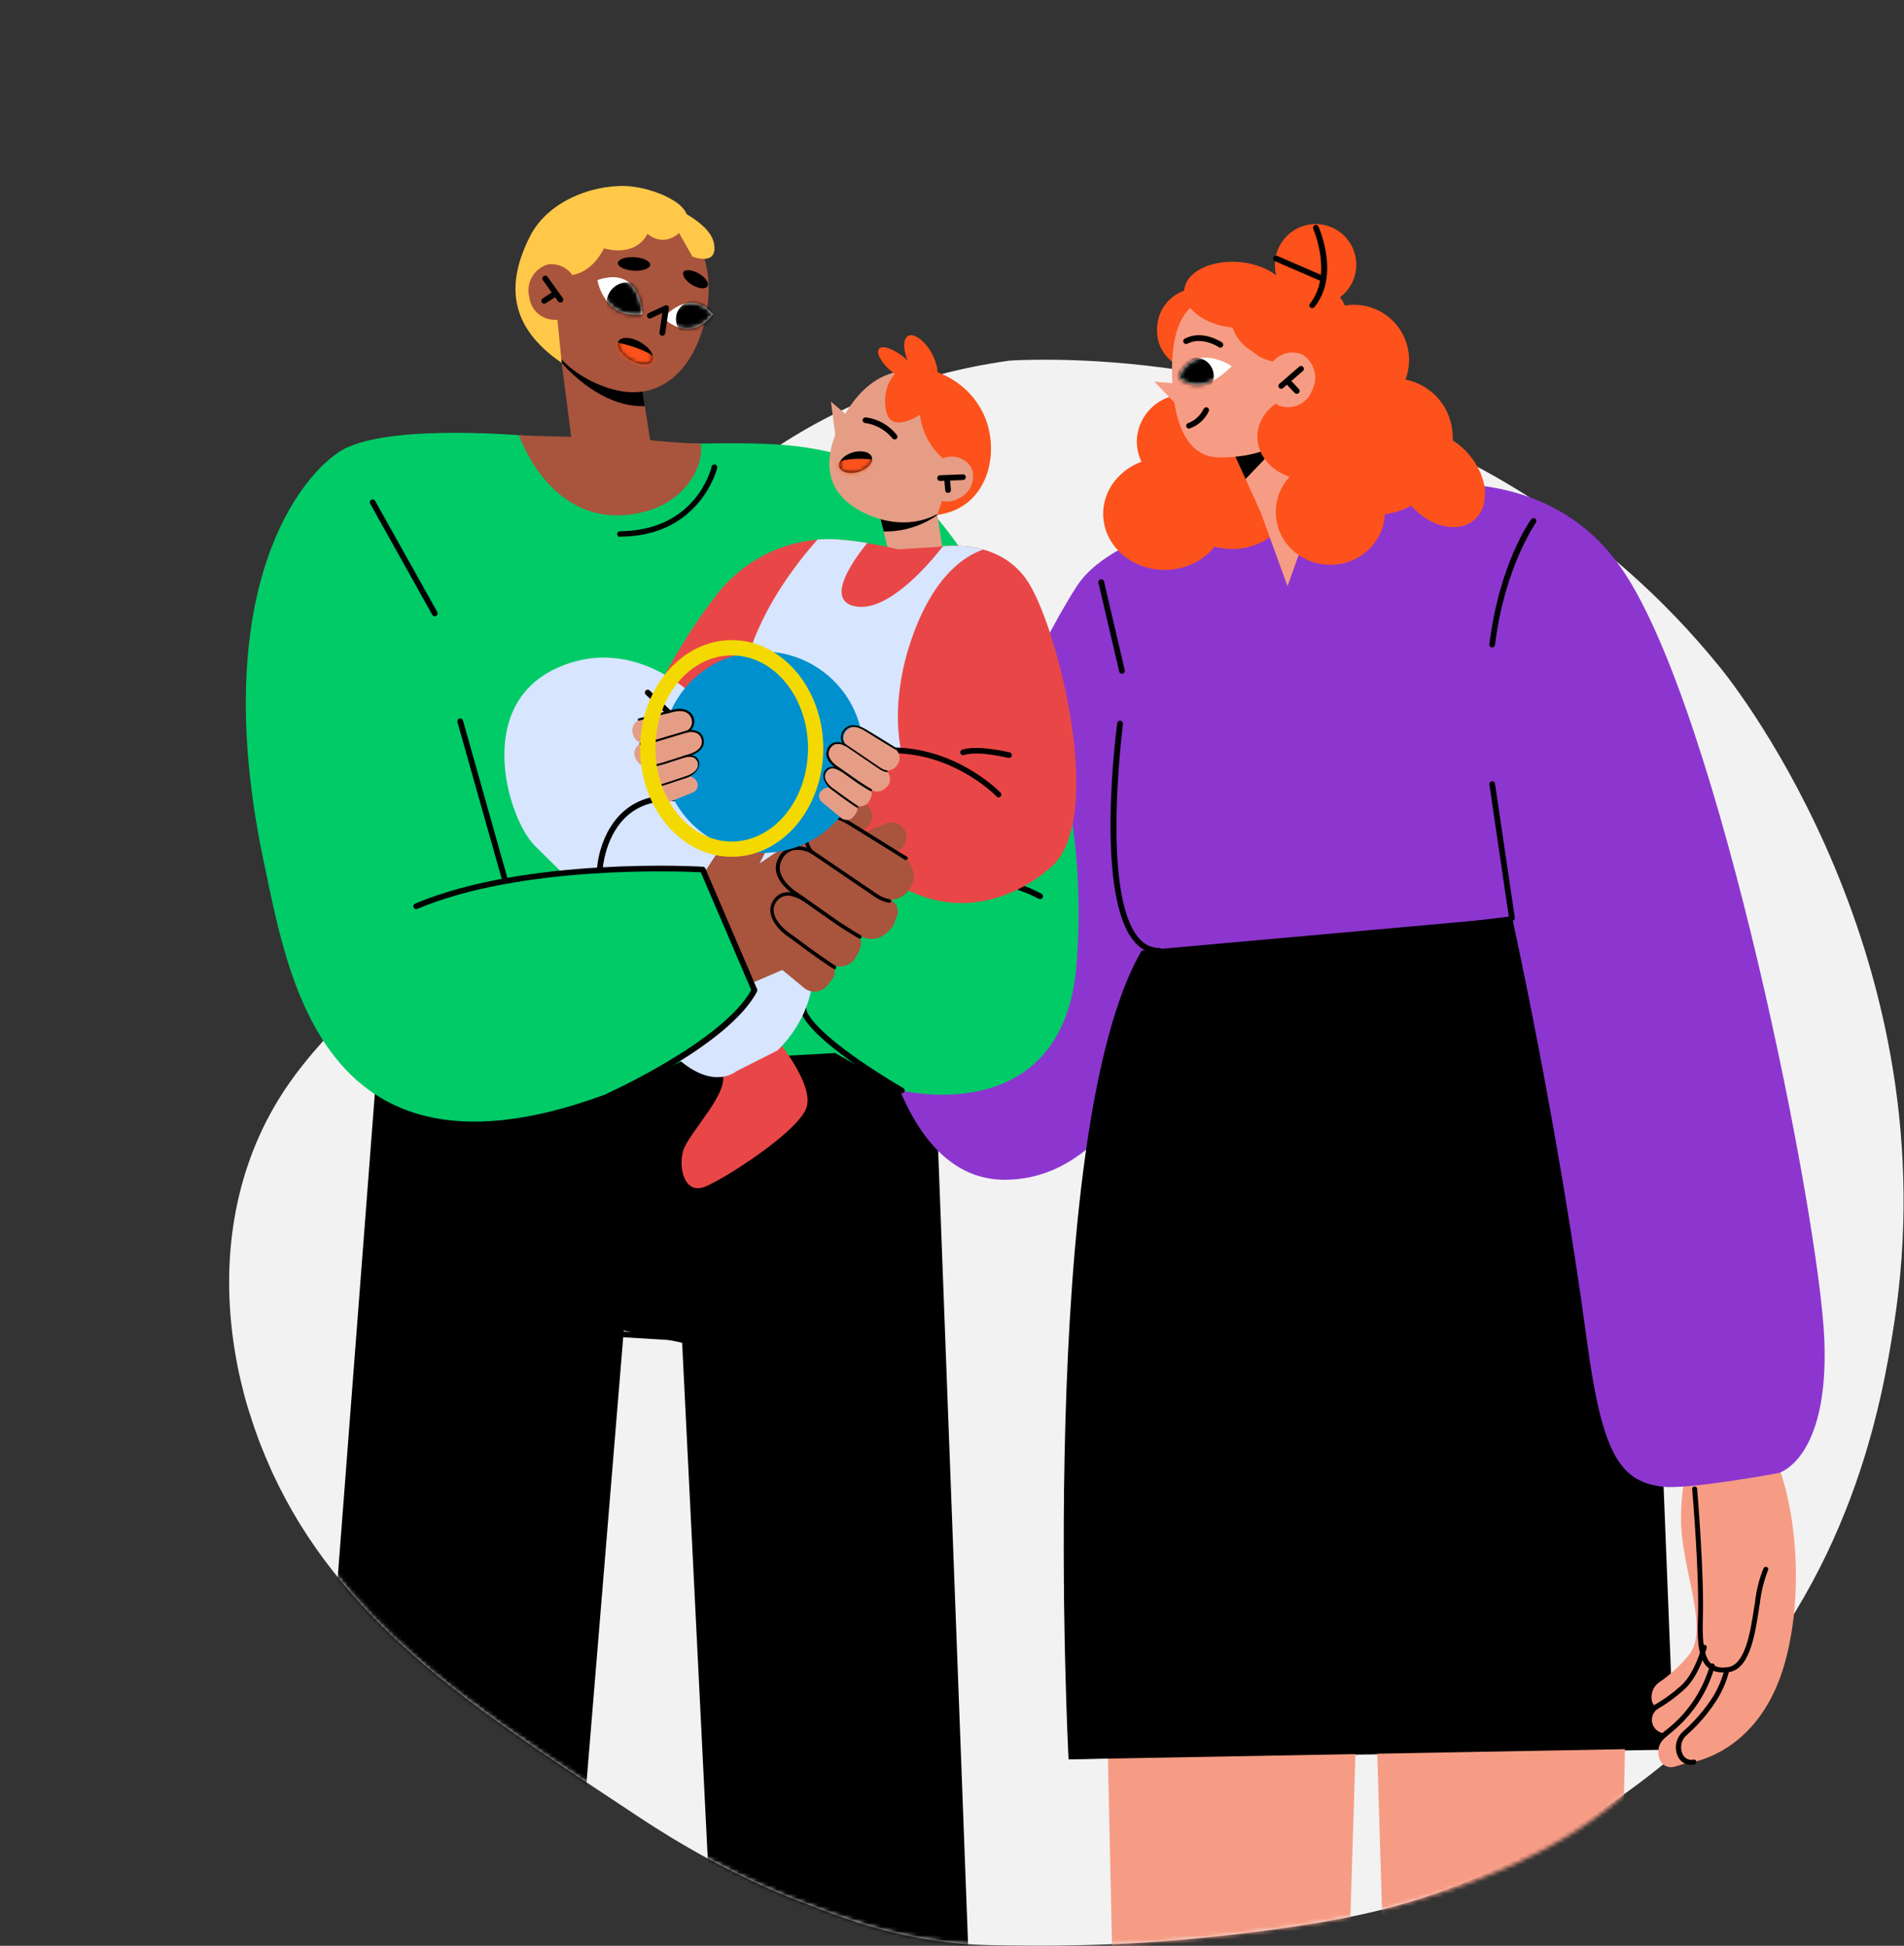 <?xml version="1.0" encoding="UTF-8"?> <svg xmlns="http://www.w3.org/2000/svg" width="457" height="467" viewBox="0 0 457 467" fill="none"><rect x="0" y="0" width="457" height="467" fill="#333333" stroke="none"/> <path d="M454.602 317.829C451.733 336.284 444.466 378.803 409.596 414.215C407.525 416.318 375.842 447.746 330.04 458.742C323.952 460.208 317.132 461.419 310.693 462.376C298.517 464.224 287.521 465.212 284.621 465.467C279.393 465.945 265.305 467.093 247.137 466.965C237.862 466.902 233.241 466.87 227.121 466.105C212.714 464.352 202.451 460.399 192.411 456.511C188.745 455.108 179.885 451.57 168.761 445.451C165.191 443.475 161.366 441.243 157.414 438.725C156.203 437.96 154.959 437.164 153.716 436.335C153.493 436.176 153.334 436.08 152.983 435.857C138.672 426.295 123.787 416.86 110.05 406.215C95.292 394.74 81.874 381.831 71.929 365.671C69.539 361.783 67.371 357.735 65.427 353.56C65.299 353.273 65.172 352.986 65.044 352.699C64.056 350.5 63.132 348.269 62.272 346.037C62.208 345.878 62.144 345.751 62.112 345.591C62.112 345.559 62.08 345.527 62.08 345.527C61.315 343.488 60.614 341.448 59.977 339.376C59.913 339.185 59.849 338.993 59.785 338.802C59.658 338.356 59.53 337.91 59.371 337.463C58.765 335.455 58.255 333.416 57.777 331.376C57.777 331.344 57.745 331.28 57.745 331.248C57.714 331.152 57.714 331.089 57.682 330.993C57.108 328.507 56.63 326.021 56.247 323.503C53.028 302.913 55.833 281.653 67.084 263.517C77.124 247.325 92.998 235.915 104.472 220.87C115.883 205.922 123.468 188.583 132.011 171.945C132.138 171.69 132.329 171.339 132.552 170.861C138.831 158.749 156.33 124.931 192.06 103.799C201.845 98.03 218.643 89.839 242.293 86.556C243.631 86.46 246.596 86.332 250.93 86.332C278.023 86.332 357.834 92.388 412.752 160.056C416.895 165.092 468.244 230.528 454.602 317.829Z" fill="#F2F2F2"></path> <mask id="mask0_2207_1920" style="mask-type:alpha" maskUnits="userSpaceOnUse" x="0" y="0" width="457" height="467"> <path d="M454.602 317.83C451.733 336.285 431.268 451.727 394.116 426.611C392.045 428.714 375.842 447.746 330.04 458.742C323.952 460.208 317.131 461.419 310.693 462.376C298.517 464.224 287.521 465.212 284.621 465.467C279.393 465.945 265.305 467.093 247.137 466.965C237.862 466.902 233.241 466.87 227.121 466.105C212.714 464.352 202.451 460.4 192.411 456.511C188.745 455.109 179.884 451.571 168.76 445.451C165.191 443.475 161.366 441.244 157.414 438.726C156.202 437.961 154.959 437.164 153.716 436.335C153.493 436.176 153.334 436.08 152.983 435.857C138.672 426.295 123.787 416.861 110.05 406.215C95.292 394.74 81.873 381.832 71.929 365.672C69.538 361.783 67.371 357.735 65.427 353.56C65.299 353.273 65.172 352.986 65.044 352.699C64.056 350.5 63.132 348.269 62.271 346.038C62.208 345.878 62.144 345.751 62.112 345.592C62.112 345.56 62.08 345.528 62.08 345.528C61.315 343.488 60.614 341.448 59.976 339.376C59.913 339.185 59.849 338.994 59.785 338.803C59.658 338.356 59.53 337.91 59.371 337.464C58.765 335.456 58.255 333.416 57.777 331.376C57.777 331.344 57.745 331.28 57.745 331.249C57.713 331.153 57.713 331.089 57.681 330.994C57.108 328.507 56.63 326.021 56.247 323.503C53.028 302.913 55.833 281.653 67.084 263.517C77.124 247.326 18.352 198.848 29.826 183.804C41.237 168.855 24.642 132.284 33.184 115.646C-47.431 58.265 47.13 87.864 47.353 87.385C53.632 75.273 96.822 54.295 132.552 33.163C142.337 27.394 191.467 32.787 215.117 29.504C216.455 29.409 298.024 0.159 302.359 0.159C329.451 0.159 357.834 92.389 412.752 160.056C416.895 165.092 468.243 230.528 454.602 317.83Z" fill="#F2F2F2"></path> </mask> <g mask="url(#mask0_2207_1920)"> <path d="M398.393 333.859L401.799 419.926L256.749 422.197C256.749 422.197 247.593 271.726 277.222 228.089L368.27 217.468L398.393 333.859Z" fill="black"></path> <path d="M224.135 248.323L236.716 582.281L176.78 585.174L163.724 322.267L149.715 319.356L127.484 589.038L65.626 579.863L90.274 258.468L224.135 248.323Z" fill="black"></path> <path d="M424.745 351.714C424.745 351.714 428.206 373.432 419.251 392.531C412.567 406.961 403.338 409.653 399.108 410.111C398.526 410.172 397.942 410.02 397.464 409.683C396.986 409.346 396.646 408.848 396.507 408.28V408.28C396.307 407.421 396.375 406.521 396.702 405.702C397.03 404.884 397.601 404.185 398.339 403.702C400.954 401.897 403.303 399.733 405.316 397.274C410.498 391.121 403.484 376.49 403.484 364.733C403.356 346 412.64 337.43 412.64 337.43L424.745 351.714Z" fill="#F79C84"></path> <path d="M426.393 357.006C426.393 357.006 428.225 379.438 419.38 398.537C413.135 411.978 404.73 415.238 400.244 415.989C399.437 416.108 398.615 415.923 397.938 415.47C397.261 415.016 396.777 414.326 396.581 413.535V413.535C396.423 412.885 396.472 412.202 396.722 411.581C396.971 410.96 397.409 410.433 397.973 410.074C400.824 408.213 403.369 405.921 405.518 403.28C410.7 397.127 413.19 383.137 413.19 383.137L415.498 359.661L426.393 357.006Z" fill="#F79C84"></path> <path d="M421.851 354.002C421.851 354.002 429.945 377.808 423.481 400.515C418.409 418.205 406.652 422.874 401.745 424.064C401.132 424.214 400.488 424.156 399.912 423.901C399.335 423.646 398.859 423.208 398.558 422.654C398.063 421.764 397.893 420.729 398.077 419.727C398.261 418.725 398.787 417.818 399.565 417.161C402.4 414.686 404.867 411.818 406.89 408.646C411.963 400.845 411.615 385.261 411.615 385.261L408.557 359.331L421.851 354.002Z" fill="#F79C84"></path> <path d="M417.839 339.939C429.101 344.352 434.815 376.71 428.332 399.344C423.26 417.088 411.43 421.721 406.577 422.893C405.977 423.035 405.347 422.978 404.782 422.731C404.217 422.483 403.748 422.058 403.446 421.52V421.52C402.97 420.623 402.813 419.591 402.999 418.594C403.185 417.596 403.705 416.691 404.472 416.026C407.308 413.574 409.775 410.724 411.797 407.566C416.869 399.765 416.521 384.163 416.521 384.163L409.636 342.228C409.636 342.228 414.397 338.584 417.839 339.939Z" fill="#F79C84"></path> <path d="M405.938 423.571C406.197 423.568 406.455 423.537 406.707 423.479C406.862 423.44 406.996 423.341 407.078 423.204C407.161 423.067 407.185 422.902 407.146 422.747C407.13 422.671 407.097 422.599 407.051 422.536C407.006 422.474 406.948 422.421 406.881 422.381C406.814 422.342 406.739 422.316 406.662 422.307C406.585 422.297 406.507 422.304 406.432 422.326C405.959 422.434 405.464 422.385 405.021 422.187C404.579 421.988 404.213 421.652 403.978 421.227C403.551 420.448 403.405 419.546 403.565 418.672C403.725 417.798 404.182 417.006 404.857 416.429C407.695 413.922 410.161 411.024 412.182 407.822C413.485 405.7 414.454 403.39 415.057 400.974C415.092 400.894 415.11 400.808 415.108 400.721C415.107 400.634 415.087 400.548 415.049 400.47C415.011 400.391 414.957 400.322 414.89 400.266C414.823 400.21 414.745 400.17 414.661 400.147C414.577 400.124 414.49 400.12 414.404 400.135C414.318 400.149 414.236 400.182 414.164 400.231C414.092 400.28 414.032 400.344 413.987 400.418C413.942 400.493 413.913 400.576 413.903 400.662C413.334 402.962 412.413 405.161 411.175 407.181C409.191 410.287 406.781 413.097 404.015 415.532C403.132 416.288 402.536 417.325 402.326 418.468C402.116 419.611 402.305 420.792 402.861 421.813C403.165 422.358 403.612 422.811 404.155 423.121C404.697 423.431 405.313 423.586 405.938 423.571Z" fill="black"></path> <path d="M398.887 417.436C398.957 417.44 399.028 417.429 399.094 417.403C399.16 417.378 399.221 417.339 399.271 417.29L400.315 416.447C405.776 412.339 409.734 406.547 411.577 399.967C411.61 399.814 411.583 399.654 411.501 399.521C411.419 399.388 411.289 399.292 411.137 399.252C411.062 399.233 410.983 399.23 410.905 399.242C410.828 399.254 410.754 399.281 410.688 399.322C410.621 399.363 410.563 399.417 410.518 399.48C410.473 399.544 410.44 399.616 410.423 399.692C409.53 402.765 408.165 405.681 406.376 408.335C404.505 411.079 402.198 413.497 399.546 415.495L398.502 416.374C398.392 416.487 398.331 416.638 398.331 416.795C398.331 416.953 398.392 417.104 398.502 417.217C398.601 417.332 398.737 417.41 398.887 417.436V417.436Z" fill="black"></path> <path d="M396.598 410.734C396.682 410.758 396.771 410.758 396.855 410.734C399.635 409.236 402.214 407.39 404.527 405.24C407.878 402.035 409.581 395.773 409.655 395.498C409.674 395.424 409.678 395.346 409.668 395.27C409.657 395.193 409.631 395.12 409.592 395.054C409.553 394.987 409.501 394.929 409.44 394.883C409.378 394.837 409.308 394.803 409.234 394.784C409.158 394.762 409.078 394.755 409 394.765C408.922 394.774 408.846 394.799 408.778 394.838C408.709 394.878 408.649 394.931 408.602 394.994C408.554 395.057 408.52 395.128 408.501 395.205C408.501 395.205 406.816 401.413 403.703 404.361C401.485 406.399 399.025 408.158 396.378 409.598C396.24 409.669 396.135 409.791 396.087 409.939C396.039 410.087 396.052 410.247 396.122 410.386C396.165 410.48 396.231 410.561 396.315 410.622C396.398 410.683 396.496 410.721 396.598 410.734V410.734Z" fill="black"></path> <path d="M413.465 401.376H414.197C419.819 401.376 421.119 392.971 422.181 386.25C422.181 385.811 422.309 385.371 422.383 384.95C422.688 382.197 423.347 379.495 424.342 376.911C424.38 376.843 424.405 376.767 424.414 376.689C424.422 376.612 424.415 376.533 424.393 376.458C424.371 376.383 424.334 376.313 424.284 376.252C424.234 376.192 424.173 376.142 424.104 376.105C423.963 376.034 423.799 376.021 423.649 376.069C423.498 376.117 423.372 376.222 423.298 376.361C422.209 379.051 421.507 381.881 421.211 384.767L420.991 386.067C420.075 392 418.812 400.131 414.197 400.185C413.546 400.286 412.881 400.243 412.249 400.059C411.616 399.876 411.031 399.556 410.535 399.123C409.143 397.677 408.557 394.399 408.703 389.088C409.125 378.284 407.367 357.518 407.348 357.299C407.33 357.141 407.251 356.998 407.127 356.898C407.004 356.799 406.847 356.752 406.689 356.768C406.612 356.774 406.537 356.797 406.469 356.833C406.4 356.869 406.34 356.918 406.29 356.977C406.241 357.037 406.204 357.106 406.181 357.18C406.158 357.254 406.15 357.331 406.158 357.408C406.158 357.61 407.989 378.303 407.513 389.052C407.293 394.783 407.971 398.208 409.637 399.947C410.143 400.435 410.744 400.813 411.403 401.059C412.061 401.305 412.763 401.413 413.465 401.376Z" fill="black"></path> <path d="M426.887 353.545C426.887 353.545 439.046 350.359 437.874 321.462C436.702 292.566 412.859 171.248 389.438 136.767C369.496 107.467 332.085 117.869 332.085 117.869L302.786 122.08C302.786 122.08 268.139 125.743 258.434 140.722C248.729 155.701 233.822 189.56 233.822 189.56L211.646 246.786C211.646 246.786 217.36 283.153 241.147 283.153C274.457 283.153 285.096 229.481 285.096 229.481L362.868 219.903C362.868 219.903 373.855 269.346 380.887 321.773C384.549 348.93 388.761 355.578 399.052 356.823C405.352 357.555 426.887 353.545 426.887 353.545Z" fill="#8C36CF"></path> <path d="M128.691 104.794C128.691 104.794 92.489 101.132 81.41 108.456C70.331 115.781 49.986 144.476 63.445 207.488C69.69 236.787 78.956 296.686 163.393 254.788L200.456 252.737L216.443 261.728C216.443 261.728 255.393 271.342 258.414 231.276C260.154 208.074 257.883 173.702 236.019 139.953C224.171 121.641 214.74 107.596 183.39 106.515C168.74 105.984 147.516 107.248 147.516 107.248L128.691 104.794Z" fill="#00CB67"></path> <path d="M134.279 82.874L137.667 109.334L156.455 108.272L153.122 86.774L134.279 82.874Z" fill="#A9543D"></path> <path d="M154.771 97.487C145.871 97.688 138.638 91.352 134.81 87.104L134.279 82.874L153.122 86.774L154.771 97.487Z" fill="black"></path> <path d="M169.64 74.67C172.13 59.728 164.146 49.748 152.902 48.099C141.659 46.451 130.635 56.688 128.877 68.701C127.119 80.713 136.019 90.382 146.988 93.422C159.934 97.011 167.644 86.628 169.64 74.67Z" fill="#A9543D"></path> <path d="M124.535 104.464C130.029 104.72 135.046 104.793 135.046 104.793L153.523 105.343C158.384 105.965 163.274 106.343 168.173 106.478C169.033 111.276 165.005 121.128 152.516 123.307C134.955 126.402 126.788 110.36 124.535 104.464Z" fill="#A9543D"></path> <path d="M158.817 48.558C158.817 48.558 170.262 52.678 171.361 58.373C172.46 64.068 166.197 61.596 166.197 61.596L158.817 48.558Z" fill="#FFC849"></path> <path d="M104.356 147.918C104.232 147.917 104.11 147.882 104.004 147.818C103.897 147.753 103.81 147.662 103.751 147.552L88.846 120.89C88.756 120.732 88.732 120.545 88.78 120.37C88.828 120.195 88.944 120.046 89.102 119.956C89.26 119.866 89.447 119.843 89.622 119.891C89.797 119.939 89.946 120.054 90.036 120.212L104.96 146.893C105.045 147.054 105.065 147.241 105.013 147.416C104.962 147.59 104.844 147.738 104.685 147.827C104.584 147.882 104.471 147.914 104.356 147.918V147.918Z" fill="black"></path> <path d="M216.445 262.314C216.332 262.349 216.21 262.349 216.097 262.314C215.31 261.874 196.741 251.235 192.676 243.892C188.611 236.549 208.79 210.93 211.116 208.11C211.18 208.03 211.26 207.966 211.352 207.921C211.444 207.877 211.545 207.854 211.647 207.854C212.728 207.854 238.09 207.854 249.993 214.519C250.072 214.563 250.141 214.622 250.197 214.693C250.252 214.764 250.293 214.845 250.317 214.932C250.341 215.019 250.347 215.11 250.336 215.2C250.324 215.289 250.294 215.375 250.249 215.453C250.16 215.612 250.013 215.73 249.838 215.781C249.664 215.832 249.476 215.813 249.315 215.728C238.438 209.685 215.017 209.264 211.977 209.227C205.696 217.046 190.79 237.666 193.885 243.233C197.767 250.228 216.592 261.014 216.775 261.124C216.913 261.193 217.022 261.308 217.086 261.449C217.15 261.589 217.164 261.747 217.125 261.897C217.087 262.047 216.998 262.179 216.875 262.271C216.751 262.363 216.599 262.411 216.445 262.405V262.314Z" fill="black"></path> <path d="M121.057 211.352C120.905 211.356 120.756 211.307 120.636 211.213C120.516 211.12 120.431 210.988 120.398 210.839L109.777 173.244C109.746 173.073 109.78 172.897 109.873 172.75C109.966 172.604 110.11 172.497 110.278 172.451C110.445 172.405 110.624 172.423 110.778 172.502C110.933 172.581 111.052 172.716 111.113 172.878L121.716 210.473C121.741 210.559 121.748 210.65 121.738 210.74C121.727 210.829 121.699 210.916 121.655 210.994C121.61 211.073 121.551 211.141 121.48 211.196C121.408 211.252 121.327 211.292 121.24 211.315L121.057 211.352Z" fill="black"></path> <path d="M148.817 128.875C148.728 128.875 148.64 128.858 148.557 128.824C148.475 128.789 148.4 128.74 148.337 128.677C148.275 128.614 148.225 128.539 148.191 128.457C148.157 128.375 148.139 128.287 148.139 128.198C148.136 128.107 148.152 128.017 148.185 127.933C148.218 127.848 148.268 127.771 148.331 127.707C148.394 127.642 148.469 127.59 148.553 127.555C148.636 127.52 148.726 127.502 148.817 127.502C166.964 127.374 170.681 112.632 170.791 111.991C170.839 111.814 170.953 111.662 171.109 111.566C171.266 111.471 171.454 111.439 171.633 111.479C171.81 111.526 171.961 111.641 172.053 111.798C172.146 111.956 172.173 112.144 172.128 112.321C172.128 112.486 168.026 128.802 148.78 128.802L148.817 128.875Z" fill="black"></path> <path d="M229.499 144.934C229.35 144.935 229.205 144.887 229.086 144.798C228.967 144.709 228.88 144.583 228.84 144.439C227.32 139.074 223.768 139.843 223.621 139.879C223.444 139.918 223.259 139.886 223.105 139.79C222.951 139.695 222.841 139.543 222.797 139.367C222.775 139.28 222.771 139.19 222.784 139.102C222.797 139.013 222.827 138.928 222.873 138.852C222.919 138.775 222.98 138.709 223.051 138.655C223.123 138.602 223.205 138.564 223.291 138.543C223.291 138.543 228.272 137.389 230.159 144.036C230.183 144.123 230.191 144.214 230.18 144.303C230.17 144.393 230.142 144.479 230.097 144.557C230.053 144.636 229.993 144.705 229.922 144.76C229.851 144.815 229.769 144.855 229.682 144.879L229.499 144.934Z" fill="black"></path> <path d="M226.552 148.743C225.618 147.388 224.172 146.747 223.348 147.333C222.524 147.919 222.597 149.457 223.531 150.812C224.465 152.167 225.911 152.808 226.735 152.241C227.559 151.673 227.486 150.098 226.552 148.743Z" fill="#FFB6C8"></path> <path d="M216.336 138.286C214.083 135.027 210.091 133.91 207.399 135.759C204.707 137.609 204.359 141.747 206.612 144.915C208.864 148.083 212.838 149.292 215.53 147.424C218.222 145.556 218.57 141.582 216.336 138.286Z" fill="#D7E5FF"></path> <path d="M213.422 139.513C213.029 139.123 212.534 138.852 211.993 138.733C211.452 138.615 210.888 138.653 210.368 138.843C209.848 139.034 209.393 139.368 209.056 139.808C208.72 140.248 208.516 140.775 208.468 141.327C208.42 141.879 208.531 142.432 208.787 142.924C209.043 143.415 209.434 143.823 209.913 144.099C210.393 144.376 210.942 144.51 211.495 144.486C212.049 144.462 212.584 144.281 213.038 143.963C213.672 143.42 214.068 142.649 214.14 141.817C214.212 140.985 213.954 140.157 213.422 139.513V139.513Z" fill="#5774CD"></path> <path d="M227.469 168.337C203.095 168.337 169.987 153.87 168.394 153.174C168.227 153.098 168.097 152.959 168.032 152.788C167.967 152.617 167.972 152.426 168.046 152.259C168.082 152.177 168.133 152.102 168.198 152.04C168.263 151.979 168.339 151.93 168.422 151.898C168.506 151.865 168.595 151.85 168.684 151.852C168.774 151.854 168.862 151.874 168.943 151.911C169.401 152.112 214.138 171.651 237.614 165.883C237.7 165.861 237.79 165.856 237.879 165.869C237.967 165.882 238.052 165.913 238.129 165.959C238.205 166.005 238.272 166.065 238.325 166.137C238.378 166.209 238.416 166.29 238.438 166.377C238.482 166.554 238.456 166.742 238.363 166.9C238.271 167.057 238.12 167.172 237.943 167.22C234.507 168 230.992 168.375 227.469 168.337V168.337Z" fill="black"></path> <path d="M207.142 198.241C188.244 198.241 166.599 187.839 166.361 187.73C166.278 187.693 166.204 187.639 166.143 187.572C166.082 187.505 166.035 187.426 166.006 187.34C165.976 187.254 165.965 187.163 165.973 187.072C165.981 186.982 166.007 186.894 166.05 186.814C166.087 186.731 166.141 186.657 166.208 186.595C166.274 186.534 166.353 186.486 166.438 186.455C166.523 186.425 166.614 186.411 166.705 186.416C166.795 186.421 166.884 186.444 166.966 186.484C167.204 186.613 192.603 198.772 211.958 196.611C212.049 196.598 212.141 196.604 212.229 196.628C212.317 196.651 212.4 196.693 212.472 196.749C212.544 196.806 212.603 196.876 212.647 196.956C212.691 197.036 212.718 197.124 212.727 197.215C212.743 197.394 212.689 197.572 212.576 197.712C212.464 197.852 212.301 197.943 212.123 197.966C210.469 198.15 208.806 198.242 207.142 198.241V198.241Z" fill="black"></path> <path d="M154.2 75.439C154.2 75.439 153.889 63.536 143.378 67.236C143.378 67.236 144.971 76.721 154.2 75.439Z" fill="white"></path> <path d="M159.183 76.337C159.183 76.337 165.336 68.774 171.122 75.403C171.14 75.403 166.379 82.655 159.183 76.337Z" fill="white"></path> <path d="M156.069 63.556C156.069 62.677 154.42 61.853 152.26 61.725C150.099 61.596 148.341 62.237 148.304 63.135C148.268 64.032 149.952 64.819 152.095 64.966C154.237 65.112 156.032 64.435 156.069 63.556Z" fill="black"></path> <path d="M169.821 68.701C170.261 67.932 169.309 66.54 167.697 65.624C166.086 64.709 164.401 64.562 164.035 65.313C163.668 66.064 164.547 67.456 166.159 68.389C167.77 69.323 169.309 69.47 169.821 68.701Z" fill="black"></path> <path d="M132.686 65.606C132.686 65.606 140.176 68.847 144.974 59.599C144.974 59.599 152.299 62.016 155.412 56.12C155.412 56.12 159.514 60.002 163.927 55.003C168.34 50.004 158.323 45.535 151.694 44.766C143.783 43.869 131.789 47.605 127.193 56.761C121.699 67.62 121.699 78.149 134.829 87.104L132.686 65.606Z" fill="#FFC849"></path> <path d="M138.473 68.848C138.374 68.032 138.113 67.244 137.706 66.531C137.299 65.817 136.755 65.191 136.104 64.69C135.452 64.189 134.708 63.822 133.914 63.612C133.12 63.401 132.291 63.351 131.477 63.464C129.869 63.95 128.51 65.038 127.684 66.502C126.858 67.966 126.63 69.692 127.046 71.32C127.14 72.138 127.398 72.928 127.803 73.644C128.208 74.361 128.753 74.989 129.405 75.49C130.058 75.993 130.804 76.359 131.6 76.567C132.397 76.775 133.227 76.822 134.041 76.704C135.65 76.218 137.009 75.13 137.835 73.666C138.66 72.202 138.889 70.476 138.473 68.848V68.848Z" fill="#A9543D"></path> <path d="M134.516 72.619C134.409 72.621 134.303 72.597 134.207 72.549C134.112 72.502 134.029 72.431 133.967 72.344L130.304 67.253C130.251 67.179 130.214 67.095 130.193 67.005C130.173 66.916 130.17 66.824 130.186 66.734C130.201 66.644 130.234 66.558 130.283 66.48C130.331 66.403 130.395 66.336 130.469 66.283C130.542 66.23 130.625 66.193 130.713 66.173C130.8 66.153 130.891 66.15 130.98 66.166C131.068 66.181 131.153 66.214 131.229 66.262C131.305 66.311 131.37 66.374 131.421 66.448L135.084 71.538C135.136 71.612 135.174 71.694 135.194 71.782C135.214 71.87 135.216 71.96 135.201 72.049C135.186 72.138 135.153 72.222 135.104 72.298C135.056 72.374 134.993 72.439 134.919 72.491C134.802 72.576 134.661 72.621 134.516 72.619V72.619Z" fill="black"></path> <path d="M130.616 72.895C130.5 72.898 130.385 72.871 130.283 72.816C130.18 72.761 130.093 72.681 130.031 72.584C129.933 72.43 129.899 72.245 129.937 72.067C129.975 71.888 130.081 71.732 130.232 71.631L132.722 70.02C132.878 69.924 133.065 69.893 133.243 69.935C133.422 69.976 133.577 70.085 133.675 70.24C133.771 70.39 133.804 70.573 133.767 70.748C133.729 70.923 133.623 71.076 133.473 71.174L130.983 72.785C130.874 72.857 130.747 72.895 130.616 72.895V72.895Z" fill="black"></path> <mask id="mask1_2207_1920" style="mask-type:alpha" maskUnits="userSpaceOnUse" x="143" y="66" width="12" height="10"> <path d="M154.201 75.439C154.201 75.439 153.89 63.537 143.379 67.236C143.379 67.236 144.972 76.721 154.201 75.439Z" fill="white"></path> </mask> <g mask="url(#mask1_2207_1920)"> <path d="M145.612 72.693C145.612 73.664 145.9 74.612 146.439 75.42C146.979 76.227 147.745 76.856 148.642 77.227C149.538 77.599 150.525 77.696 151.477 77.506C152.429 77.317 153.304 76.85 153.99 76.163C154.676 75.477 155.144 74.603 155.333 73.65C155.523 72.698 155.425 71.712 155.054 70.815C154.682 69.918 154.053 69.152 153.246 68.612C152.439 68.073 151.49 67.785 150.52 67.785C149.875 67.785 149.237 67.912 148.642 68.159C148.046 68.406 147.505 68.767 147.05 69.223C146.594 69.678 146.232 70.219 145.986 70.815C145.739 71.41 145.612 72.049 145.612 72.693V72.693Z" fill="black"></path> </g> <mask id="mask2_2207_1920" style="mask-type:alpha" maskUnits="userSpaceOnUse" x="159" y="72" width="13" height="7"> <path d="M159.183 76.337C159.183 76.337 165.336 68.774 171.122 75.403C171.14 75.403 166.379 82.655 159.183 76.337Z" fill="white"></path> </mask> <g mask="url(#mask2_2207_1920)"> <path d="M162.48 75.128C162.205 75.957 162.177 76.848 162.399 77.692C162.622 78.537 163.085 79.299 163.732 79.885C164.38 80.471 165.184 80.856 166.046 80.994C166.908 81.132 167.792 81.016 168.59 80.66C169.387 80.305 170.065 79.725 170.539 78.991C171.013 78.258 171.264 77.402 171.26 76.529C171.257 75.656 171 74.802 170.521 74.072C170.041 73.342 169.36 72.767 168.559 72.418C167.982 72.196 167.367 72.091 166.749 72.107C166.132 72.124 165.523 72.262 164.958 72.513C164.394 72.765 163.884 73.126 163.459 73.574C163.034 74.023 162.701 74.551 162.48 75.128Z" fill="black"></path> </g> <path d="M158.981 80.585H158.871C158.689 80.558 158.526 80.46 158.416 80.312C158.306 80.165 158.259 79.98 158.285 79.798L158.981 75.091L156.179 76.428C156.02 76.476 155.848 76.465 155.696 76.397C155.544 76.329 155.421 76.209 155.35 76.058C155.28 75.907 155.265 75.736 155.31 75.575C155.354 75.415 155.455 75.276 155.593 75.183L159.567 73.352C159.672 73.289 159.793 73.256 159.915 73.256C160.038 73.256 160.158 73.289 160.263 73.352C160.364 73.427 160.443 73.527 160.491 73.644C160.54 73.76 160.556 73.887 160.538 74.011L159.659 79.981C159.637 80.146 159.556 80.298 159.432 80.409C159.308 80.519 159.148 80.582 158.981 80.585V80.585Z" fill="black"></path> <path d="M390.536 396.597L385.83 610.555L389.969 610.848C394.118 611.15 398.008 612.98 400.886 615.983C403.765 618.987 405.427 622.951 405.552 627.109L406.394 657.141H337.779L330.106 405.643L390.536 396.597Z" fill="#F79C84"></path> <path d="M265.376 396.597L270.027 610.555L265.907 610.848C261.755 611.142 257.86 612.969 254.98 615.974C252.1 618.98 250.44 622.948 250.324 627.109L249.463 657.141H318.042L325.806 405.643L265.376 396.597Z" fill="#F79C84"></path> <path d="M186.009 248.928C186.009 248.928 195.513 260.08 193.572 265.83C191.631 271.58 174.234 282.732 169.308 284.783C164.382 286.834 162.807 280.534 163.943 276.286C165.078 272.038 176.01 261.435 173.099 257.205C170.187 252.975 186.009 248.928 186.009 248.928Z" fill="#E94747"></path> <path d="M338.569 121.202C334.009 115.891 333.441 108.896 337.324 105.563C341.206 102.231 348.054 103.732 352.614 109.116C357.174 114.5 357.742 121.422 353.859 124.773C349.977 128.124 343.129 126.512 338.569 121.202Z" fill="#FD521B"></path> <path d="M295.734 131.767C303.886 131.767 310.494 125.733 310.494 118.289C310.494 110.846 303.886 104.812 295.734 104.812C287.583 104.812 280.975 110.846 280.975 118.289C280.975 125.733 287.583 131.767 295.734 131.767Z" fill="#FD521B"></path> <path d="M210.145 119.828L213.569 133.47L226.479 133.196L224.355 119.755L210.145 119.828Z" fill="#E59E85"></path> <path d="M279.547 136.785C287.698 136.785 294.306 130.751 294.306 123.308C294.306 115.864 287.698 109.83 279.547 109.83C271.395 109.83 264.787 115.864 264.787 123.308C264.787 130.751 271.395 136.785 279.547 136.785Z" fill="#FD521B"></path> <path d="M362.903 221.02C362.736 221.022 362.574 220.964 362.447 220.857C362.319 220.749 362.234 220.599 362.208 220.434L357.483 188.296C357.457 188.117 357.501 187.934 357.607 187.787C357.713 187.64 357.872 187.541 358.051 187.509C358.141 187.494 358.234 187.496 358.323 187.518C358.412 187.539 358.497 187.578 358.57 187.633C358.644 187.688 358.705 187.757 358.751 187.837C358.798 187.916 358.827 188.004 358.838 188.095L363.581 220.233C363.607 220.415 363.56 220.6 363.45 220.747C363.341 220.895 363.177 220.993 362.995 221.02H362.903Z" fill="black"></path> <path d="M358.16 155.39H358.068C357.979 155.379 357.893 155.35 357.815 155.305C357.737 155.26 357.669 155.2 357.614 155.128C357.56 155.057 357.52 154.975 357.497 154.888C357.475 154.801 357.47 154.71 357.483 154.621C359.845 135.393 367.206 125.047 367.518 124.626C367.627 124.478 367.791 124.379 367.973 124.352C368.155 124.325 368.34 124.37 368.488 124.479C368.561 124.532 368.622 124.598 368.669 124.675C368.715 124.751 368.747 124.836 368.76 124.925C368.774 125.013 368.77 125.104 368.748 125.191C368.727 125.277 368.688 125.359 368.635 125.431C368.635 125.541 361.163 135.942 358.838 154.731C358.833 154.907 358.759 155.075 358.633 155.198C358.506 155.321 358.337 155.39 358.16 155.39V155.39Z" fill="black"></path> <path d="M278.321 228.913C277.175 228.915 276.042 228.661 275.007 228.17C273.971 227.679 273.057 226.963 272.333 226.075C262.719 215.087 267.938 175.259 268.158 173.555C268.185 173.374 268.283 173.21 268.431 173.1C268.578 172.99 268.763 172.943 268.945 172.97C269.124 172.997 269.284 173.092 269.394 173.236C269.503 173.379 269.552 173.559 269.531 173.739C269.531 174.16 264.166 214.648 273.358 225.159C273.952 225.904 274.708 226.506 275.567 226.918C276.426 227.33 277.368 227.543 278.321 227.539C278.412 227.539 278.501 227.558 278.585 227.593C278.668 227.628 278.744 227.679 278.807 227.744C278.87 227.809 278.919 227.886 278.952 227.97C278.985 228.055 279.001 228.145 278.999 228.235C279.001 228.325 278.985 228.414 278.952 228.498C278.919 228.581 278.869 228.657 278.806 228.72C278.742 228.784 278.667 228.833 278.583 228.866C278.5 228.9 278.411 228.915 278.321 228.913V228.913Z" fill="black"></path> <path d="M269.293 161.708C269.138 161.711 268.987 161.659 268.867 161.562C268.746 161.465 268.663 161.329 268.633 161.177L263.671 139.99C263.633 139.897 263.616 139.798 263.62 139.698C263.624 139.598 263.649 139.5 263.695 139.411C263.74 139.322 263.804 139.244 263.882 139.181C263.96 139.119 264.051 139.075 264.148 139.051C264.245 139.027 264.347 139.024 264.445 139.043C264.543 139.061 264.636 139.101 264.718 139.159C264.799 139.217 264.867 139.291 264.917 139.378C264.967 139.464 264.998 139.561 265.008 139.66L269.97 160.866C270.009 161.043 269.977 161.228 269.881 161.382C269.785 161.536 269.633 161.646 269.457 161.69L269.293 161.708Z" fill="black"></path> <path d="M224.959 123.636L224.355 119.772H210.145L212.104 127.555C216.696 127.643 221.197 126.271 224.959 123.636V123.636Z" fill="black"></path> <path d="M202.271 100.435C208.13 89.448 217.122 86.683 225.6 90.656C234.079 94.63 237.338 105.471 232.925 114.847C228.512 124.222 218.275 128.178 207.746 123.252C197.216 118.326 197.4 109.591 202.271 100.435Z" fill="#E59E85"></path> <path d="M214.723 105.453C214.618 105.453 214.515 105.43 214.42 105.386C214.325 105.342 214.241 105.277 214.174 105.197C212.553 103.201 210.237 101.893 207.691 101.534C207.6 101.53 207.512 101.507 207.43 101.467C207.348 101.428 207.275 101.372 207.216 101.304C207.156 101.235 207.11 101.156 207.082 101.069C207.053 100.983 207.043 100.892 207.05 100.802C207.064 100.62 207.149 100.452 207.286 100.332C207.423 100.212 207.601 100.151 207.783 100.161C210.73 100.54 213.412 102.059 215.254 104.391C215.309 104.461 215.35 104.541 215.375 104.626C215.399 104.712 215.407 104.801 215.396 104.89C215.386 104.978 215.359 105.064 215.315 105.141C215.272 105.219 215.214 105.288 215.144 105.343C215.021 105.428 214.872 105.467 214.723 105.453V105.453Z" fill="black"></path> <path d="M203.608 99.922L199.433 96.388L200.605 105.196L203.608 99.922Z" fill="#E59E85"></path> <path d="M230.49 112.65C227.862 111.509 225.582 109.694 223.881 107.388C222.18 105.083 221.118 102.368 220.803 99.52C220.803 99.52 213.827 104.337 212.655 98.568C211.666 93.642 214.01 89.247 216.994 88.332C219.979 87.416 230.252 89.046 235.416 98.11C240.58 107.175 237.779 121.916 224.96 123.583L226.242 119.719L230.49 112.65Z" fill="#FD521B"></path> <path d="M218.421 87.672C216.718 84.578 216.59 81.41 217.945 80.622C219.301 79.835 221.937 81.703 223.64 84.797C225.343 87.892 225.471 91.06 224.135 91.847C222.798 92.635 220.143 90.767 218.421 87.672Z" fill="#FD521B"></path> <path d="M214.081 89.229C211.591 87.178 210.199 84.724 210.987 83.735C211.774 82.746 214.448 83.735 216.957 85.731C219.465 87.727 220.839 90.254 220.051 91.225C219.264 92.195 216.59 91.298 214.081 89.229Z" fill="#FD521B"></path> <path d="M224.942 131.273C224.942 131.273 239.756 128.435 246.916 139.916C254.076 151.398 265.448 196.537 252.318 208.092C239.189 219.647 218.093 222.082 203.205 199.87L148.764 185.989C148.764 185.989 157.169 161.177 172.734 141.839C176.173 137.679 180.547 134.391 185.499 132.242C190.451 130.094 195.84 129.147 201.228 129.478C206.061 129.896 210.854 130.686 215.566 131.841L224.942 131.273Z" fill="#E94747"></path> <path d="M242.172 181.905H242.007C242.007 181.905 234.682 180.074 231.368 181.228C231.282 181.255 231.192 181.266 231.103 181.259C231.013 181.252 230.926 181.227 230.846 181.186C230.766 181.145 230.695 181.089 230.637 181.021C230.579 180.953 230.535 180.874 230.507 180.788C230.479 180.703 230.469 180.613 230.476 180.524C230.483 180.434 230.508 180.347 230.548 180.267C230.589 180.187 230.646 180.116 230.714 180.058C230.782 179.999 230.861 179.955 230.947 179.928C234.609 178.719 241.934 180.495 242.337 180.569C242.513 180.612 242.665 180.723 242.76 180.876C242.856 181.03 242.888 181.216 242.849 181.393C242.806 181.539 242.717 181.668 242.595 181.761C242.473 181.853 242.325 181.904 242.172 181.905V181.905Z" fill="black"></path> <path d="M183.225 190.861C183.225 190.861 160.866 182.986 149.805 195.658C138.745 208.33 143.378 238.142 163.393 254.697C171.652 261.527 176.651 257.15 176.651 257.15L186.576 252.133C186.576 252.133 204.211 236.604 188.902 216.26C173.593 195.915 210.876 204.668 210.876 204.668L183.225 190.861Z" fill="#D7E5FF"></path> <path d="M168.742 169.124C168.742 169.124 153.195 151.27 133.436 160.444C113.678 169.619 121.973 196.611 128.364 202.983C134.755 209.356 140.67 215.033 140.67 215.033L173.21 199.998L168.742 169.124Z" fill="#D7E5FF"></path> <path d="M226.35 131.09C222.505 135.997 212.946 146.948 205.347 145.538C198.022 144.183 204.449 134.917 208.148 130.321C206.061 129.973 203.698 129.662 201.281 129.478C199.605 129.35 197.921 129.35 196.245 129.478C190.953 135.412 181.761 147.223 178.647 161.012L216.334 180.185C216.334 180.185 213.294 168.941 218.934 152.973C224.153 138.213 231.46 133.434 236.019 131.896C232.87 131.055 229.596 130.783 226.35 131.09V131.09Z" fill="#D7E5FF"></path> <path d="M294.949 106.185L302.567 122.886L309.031 140.704L315.971 121.091L309.068 101.26L294.949 106.185Z" fill="#F79C84"></path> <path d="M309.874 103.549L309.068 101.26L294.949 106.185L298.96 114.975L309.874 103.549Z" fill="black"></path> <path d="M239.72 191.391C239.535 191.389 239.359 191.317 239.225 191.19C239.115 191.062 227.377 178.866 209.926 181.027C209.835 181.042 209.742 181.039 209.653 181.016C209.563 180.993 209.48 180.952 209.407 180.895C209.335 180.838 209.275 180.767 209.232 180.686C209.189 180.604 209.163 180.514 209.157 180.422C209.136 180.241 209.188 180.058 209.301 179.914C209.414 179.77 209.579 179.676 209.761 179.653C227.817 177.419 240.013 190.11 240.141 190.238C240.267 190.368 240.338 190.542 240.338 190.723C240.338 190.904 240.267 191.078 240.141 191.208C240.028 191.319 239.878 191.385 239.72 191.391V191.391Z" fill="black"></path> <path d="M277.716 78.919C277.731 76.939 278.344 75.01 279.474 73.385C280.604 71.759 282.199 70.512 284.049 69.807C285.899 69.102 287.919 68.973 289.844 69.435C291.769 69.897 293.51 70.929 294.839 72.397C296.168 73.864 297.023 75.699 297.292 77.66C297.561 79.622 297.231 81.619 296.347 83.39C295.462 85.162 294.063 86.624 292.334 87.588C290.604 88.551 288.624 88.97 286.652 88.789C285.417 88.728 284.206 88.424 283.089 87.895C281.971 87.366 280.969 86.622 280.139 85.706C279.309 84.789 278.668 83.718 278.252 82.553C277.837 81.389 277.654 80.154 277.716 78.919Z" fill="#FD521B"></path> <path d="M272.864 105.453C273 103.219 273.786 101.075 275.126 99.283C276.466 97.491 278.301 96.131 280.405 95.369C282.509 94.608 284.79 94.479 286.966 94.998C289.143 95.518 291.12 96.662 292.653 98.292C294.187 99.921 295.21 101.963 295.597 104.167C295.983 106.371 295.717 108.64 294.83 110.694C293.943 112.748 292.473 114.497 290.604 115.727C288.734 116.956 286.546 117.611 284.309 117.612C281.179 117.516 278.215 116.182 276.069 113.902C273.923 111.622 272.77 108.583 272.864 105.453V105.453Z" fill="#FD521B"></path> <path d="M281.307 88.844C281.307 74.487 286.928 70.733 295.608 70.733C304.288 70.733 315.605 78.058 315.605 88.844C315.605 99.629 310.112 109.793 292.752 109.793C284.072 109.829 281.307 99.666 281.307 88.844Z" fill="#F79C84"></path> <path d="M295.662 87.873C295.662 87.873 286.726 81.867 282.844 90.492C282.954 90.492 287.385 96.168 295.662 87.873Z" fill="white"></path> <path d="M282.954 92.085L277.075 91.609L282.569 97.34L282.954 92.085Z" fill="#F79C84"></path> <path d="M285.389 102.872C285.223 102.874 285.061 102.814 284.935 102.705C284.809 102.595 284.729 102.443 284.708 102.277C284.688 102.111 284.729 101.944 284.824 101.807C284.92 101.67 285.062 101.573 285.225 101.535C286.83 100.909 288.139 99.699 288.887 98.147C288.967 97.983 289.106 97.856 289.276 97.791C289.446 97.727 289.634 97.73 289.803 97.799C289.966 97.878 290.092 98.019 290.154 98.19C290.216 98.361 290.208 98.549 290.132 98.715C289.677 99.677 289.034 100.538 288.242 101.249C287.45 101.96 286.523 102.505 285.517 102.853L285.389 102.872Z" fill="black"></path> <path d="M292.916 83.441C292.777 83.444 292.641 83.399 292.532 83.313C292.532 83.313 288.485 80.639 285.005 82.489C284.845 82.574 284.657 82.593 284.482 82.542C284.308 82.491 284.16 82.373 284.071 82.214C284.027 82.134 284 82.046 283.991 81.955C283.982 81.864 283.991 81.772 284.018 81.685C284.046 81.597 284.091 81.517 284.15 81.447C284.209 81.378 284.282 81.321 284.364 81.28C288.576 79.028 293.117 82.049 293.3 82.178C293.376 82.227 293.441 82.292 293.491 82.367C293.541 82.442 293.576 82.526 293.593 82.615C293.61 82.704 293.609 82.795 293.59 82.883C293.571 82.972 293.535 83.056 293.484 83.13C293.423 83.225 293.339 83.303 293.239 83.358C293.14 83.412 293.029 83.441 292.916 83.441V83.441Z" fill="black"></path> <path d="M301.796 104.812C301.796 99.099 307.29 94.466 314.01 94.466C320.731 94.466 326.242 99.099 326.242 104.812C326.242 110.525 320.749 115.158 314.01 115.158C307.271 115.158 301.796 110.525 301.796 104.812Z" fill="#FD521B"></path> <path d="M319.303 135.558C326.534 135.558 332.396 129.885 332.396 122.886C332.396 115.888 326.534 110.214 319.303 110.214C312.072 110.214 306.21 115.888 306.21 122.886C306.21 129.885 312.072 135.558 319.303 135.558Z" fill="#FD521B"></path> <path d="M319.469 119.021C313.645 112.777 314.598 102.394 321.611 95.838C328.625 89.283 339.044 89.044 344.886 95.289C350.727 101.533 349.757 111.916 342.743 118.472C335.73 125.028 325.347 125.284 319.469 119.021Z" fill="#FD521B"></path> <path d="M312.528 90.674C311.674 88.206 311.572 85.539 312.234 83.012C312.895 80.485 314.292 78.211 316.246 76.478C318.201 74.745 320.626 73.631 323.214 73.276C325.802 72.922 328.437 73.343 330.785 74.487C333.134 75.63 335.091 77.445 336.408 79.701C337.725 81.957 338.343 84.552 338.184 87.16C338.026 89.767 337.097 92.269 335.516 94.348C333.935 96.428 331.772 97.992 329.302 98.842C327.665 99.408 325.932 99.646 324.202 99.541C322.473 99.437 320.78 98.993 319.223 98.235C317.665 97.476 316.272 96.418 315.123 95.121C313.974 93.824 313.093 92.313 312.528 90.674V90.674Z" fill="#FD521B"></path> <path d="M298.958 81.721C297.328 77.014 301.356 71.356 307.93 69.085C314.504 66.814 321.188 68.774 322.818 73.462C324.448 78.15 320.419 83.826 313.827 86.097C307.235 88.368 300.569 86.408 298.958 81.721Z" fill="#FD521B"></path> <path d="M170.663 240.157L213.586 221.68C213.98 221.513 214.335 221.267 214.63 220.957C214.925 220.647 215.153 220.28 215.301 219.878C215.448 219.477 215.512 219.049 215.488 218.622C215.464 218.195 215.353 217.777 215.161 217.395V217.395C214.815 216.68 214.209 216.125 213.467 215.842C212.725 215.56 211.903 215.572 211.169 215.875L196.702 221.772L168.337 233.858L170.663 240.157Z" fill="#A9543D"></path> <path d="M175.664 233.07L216.921 211.92C217.726 211.549 218.351 210.875 218.66 210.044C218.969 209.214 218.937 208.295 218.57 207.488V207.488C218.205 206.672 217.532 206.035 216.697 205.715C215.863 205.396 214.936 205.421 214.12 205.785L200.001 212.066L171.636 225.288L175.664 233.07Z" fill="#A9543D"></path> <path d="M170.408 227.577L215.547 204.21C216.347 203.814 216.974 203.139 217.311 202.313C217.648 201.487 217.672 200.566 217.379 199.724V199.724C217.206 199.272 216.946 198.858 216.613 198.506C216.28 198.155 215.88 197.874 215.437 197.678C214.995 197.482 214.517 197.376 214.033 197.366C213.549 197.355 213.068 197.441 212.618 197.618L198.517 203.551L169.438 216.37L170.408 227.577Z" fill="#A9543D"></path> <path d="M169.163 224.92L207.856 198.716C208.582 198.226 209.094 197.478 209.288 196.624C209.482 195.77 209.343 194.875 208.9 194.119V194.119C208.667 193.717 208.355 193.366 207.982 193.088C207.609 192.81 207.183 192.611 206.731 192.503C206.278 192.395 205.809 192.381 205.351 192.46C204.892 192.54 204.455 192.712 204.065 192.966L191.558 201.023L166.031 218.145L169.163 224.92Z" fill="#A9543D"></path> <path d="M161.124 222.522C161.124 222.522 167.716 211.406 170.976 206.462C173.027 203.331 176.708 197.91 179.125 194.358C179.434 193.903 179.831 193.515 180.294 193.218C180.757 192.921 181.274 192.72 181.817 192.627C182.359 192.535 182.914 192.553 183.449 192.681C183.984 192.808 184.487 193.042 184.93 193.369V193.369C185.816 194.033 186.441 194.987 186.695 196.065C186.949 197.143 186.817 198.275 186.321 199.266L180.132 211.571L170.133 220.343L178.264 234.077L166.673 239.021L161.124 222.522Z" fill="#A9543D"></path> <path d="M190.771 210.436C190.656 210.434 190.543 210.404 190.441 210.35C190.339 210.296 190.252 210.219 190.185 210.125C190.089 209.969 190.059 209.782 190.1 209.603C190.141 209.425 190.251 209.27 190.405 209.172L204.395 200.273C204.472 200.223 204.558 200.189 204.647 200.173C204.737 200.157 204.829 200.159 204.918 200.18C205.007 200.2 205.091 200.239 205.165 200.292C205.239 200.346 205.301 200.414 205.348 200.492C205.445 200.646 205.479 200.832 205.441 201.01C205.403 201.188 205.297 201.344 205.146 201.445L191.138 210.326C191.029 210.398 190.901 210.436 190.771 210.436V210.436Z" fill="black"></path> <path d="M193.5 215.783C193.344 215.779 193.195 215.724 193.075 215.625C192.955 215.526 192.872 215.39 192.838 215.239C192.804 215.087 192.822 214.928 192.889 214.788C192.956 214.648 193.068 214.534 193.207 214.465L202.363 210.235C202.447 210.187 202.54 210.157 202.637 210.147C202.734 210.137 202.831 210.147 202.924 210.177C203.016 210.207 203.101 210.256 203.173 210.321C203.245 210.386 203.303 210.465 203.343 210.554C203.382 210.642 203.403 210.738 203.404 210.835C203.404 210.932 203.385 211.028 203.346 211.117C203.307 211.206 203.25 211.286 203.178 211.352C203.107 211.417 203.022 211.467 202.931 211.498L193.774 215.728L193.5 215.783Z" fill="black"></path> <path d="M196.778 222.522C196.641 222.524 196.507 222.486 196.392 222.41C196.278 222.335 196.189 222.227 196.137 222.101C196.102 222.017 196.084 221.926 196.084 221.835C196.084 221.744 196.103 221.654 196.139 221.57C196.175 221.486 196.227 221.411 196.293 221.348C196.359 221.285 196.437 221.235 196.522 221.203L202.364 218.823C202.534 218.756 202.723 218.759 202.891 218.831C203.059 218.903 203.192 219.038 203.261 219.207C203.297 219.29 203.316 219.379 203.317 219.469C203.318 219.56 203.301 219.649 203.266 219.733C203.232 219.817 203.182 219.892 203.118 219.956C203.054 220.02 202.978 220.07 202.894 220.104L197.035 222.485C196.952 222.514 196.865 222.527 196.778 222.522V222.522Z" fill="black"></path> <path d="M284.235 69.635C284.62 65.276 290.571 62.31 297.512 62.896C304.452 63.482 309.762 67.565 309.378 71.905C308.993 76.245 303.023 79.23 296.083 78.644C289.143 78.058 283.832 73.975 284.235 69.635Z" fill="#FD521B"></path> <path d="M295.462 75.238C295.975 69.744 301.688 65.771 308.281 66.357C314.873 66.943 319.744 71.85 319.268 77.344C318.792 82.838 313.042 86.829 306.449 86.225C299.857 85.621 294.968 80.75 295.462 75.238Z" fill="#FD521B"></path> <path d="M306.027 63.097C306.115 61.15 306.785 59.274 307.95 57.71C309.114 56.147 310.72 54.968 312.56 54.326C314.401 53.683 316.391 53.606 318.276 54.105C320.16 54.605 321.852 55.656 323.133 57.126C324.415 58.595 325.226 60.414 325.465 62.349C325.703 64.284 325.356 66.245 324.469 67.981C323.582 69.717 322.196 71.148 320.488 72.089C318.781 73.03 316.831 73.438 314.89 73.26C313.64 73.177 312.419 72.847 311.297 72.291C310.174 71.735 309.173 70.962 308.35 70.018C307.526 69.074 306.897 67.977 306.499 66.789C306.1 65.602 305.94 64.347 306.027 63.097V63.097Z" fill="#FD521B"></path> <path d="M99.888 217.523C126.898 206.115 168.668 208.696 168.668 208.696L181.065 237.648C174.381 250.356 146.016 263.065 146.016 263.065L99.888 217.523Z" fill="#00CB67"></path> <path d="M314.891 73.938C314.731 73.942 314.576 73.89 314.451 73.791C314.325 73.661 314.254 73.487 314.254 73.306C314.254 73.124 314.325 72.95 314.451 72.82C319.945 65.844 315.257 55.058 315.202 54.948C315.128 54.78 315.122 54.59 315.187 54.419C315.253 54.247 315.383 54.108 315.55 54.032C315.631 53.996 315.72 53.976 315.809 53.974C315.898 53.971 315.988 53.987 316.071 54.019C316.154 54.052 316.23 54.1 316.295 54.162C316.36 54.224 316.411 54.298 316.447 54.38C316.667 54.856 321.629 66.045 315.513 73.681C315.445 73.779 315.35 73.855 315.239 73.901C315.129 73.946 315.008 73.959 314.891 73.938V73.938Z" fill="black"></path> <path d="M317.636 67.602C317.546 67.619 317.452 67.619 317.362 67.602L306.008 62.676C305.925 62.642 305.849 62.591 305.785 62.528C305.721 62.464 305.67 62.388 305.636 62.304C305.602 62.221 305.585 62.131 305.586 62.041C305.587 61.95 305.606 61.861 305.642 61.778C305.718 61.611 305.856 61.48 306.026 61.412C306.197 61.344 306.387 61.344 306.557 61.412L317.911 66.338C318.078 66.414 318.209 66.552 318.277 66.723C318.346 66.893 318.346 67.083 318.277 67.254C318.215 67.367 318.121 67.46 318.008 67.521C317.894 67.583 317.765 67.611 317.636 67.602V67.602Z" fill="black"></path> <mask id="mask3_2207_1920" style="mask-type:alpha" maskUnits="userSpaceOnUse" x="282" y="85" width="14" height="8"> <path d="M295.662 87.873C295.662 87.873 286.726 81.867 282.844 90.492C282.954 90.492 287.385 96.168 295.662 87.873Z" fill="white"></path> </mask> <g mask="url(#mask3_2207_1920)"> <path d="M291.322 90.236C291.325 91.109 291.069 91.964 290.587 92.692C290.104 93.421 289.416 93.989 288.61 94.326C287.804 94.663 286.916 94.753 286.059 94.585C285.201 94.416 284.413 93.998 283.794 93.381C283.175 92.765 282.753 91.978 282.581 91.122C282.409 90.265 282.496 89.377 282.829 88.569C283.163 87.762 283.728 87.072 284.454 86.586C285.181 86.1 286.035 85.841 286.908 85.841C288.076 85.841 289.195 86.303 290.023 87.127C290.85 87.951 291.317 89.068 291.322 90.236V90.236Z" fill="black"></path> </g> <path d="M146.016 263.761C145.861 263.757 145.711 263.701 145.591 263.602C145.471 263.504 145.388 263.368 145.354 263.216C145.32 263.064 145.338 262.906 145.405 262.765C145.472 262.625 145.584 262.511 145.723 262.442C146.016 262.314 173.539 249.862 180.315 237.611L168.21 209.355C163.761 209.136 125.269 207.524 100.163 218.145C99.995 218.216 99.807 218.217 99.638 218.148C99.47 218.079 99.336 217.947 99.265 217.779C99.195 217.611 99.194 217.423 99.263 217.254C99.331 217.086 99.464 216.952 99.632 216.882C126.459 205.546 168.284 207.982 168.705 208.019C168.831 208.02 168.954 208.06 169.059 208.131C169.163 208.203 169.244 208.304 169.291 208.421L181.706 237.373C181.752 237.467 181.775 237.57 181.775 237.675C181.775 237.78 181.752 237.883 181.706 237.977C174.986 250.796 147.499 263.175 146.327 263.706L146.016 263.761Z" fill="black"></path> <path d="M201.538 196.885L216.847 205.931C217.453 206.306 217.975 206.803 218.381 207.389C218.787 207.975 219.067 208.639 219.205 209.338C219.342 210.038 219.334 210.758 219.18 211.454C219.027 212.151 218.731 212.808 218.312 213.384V213.384C217.49 214.655 216.199 215.549 214.72 215.872C213.242 216.194 211.696 215.919 210.419 215.106L195.88 204.979C195.371 204.606 194.944 204.132 194.626 203.587C194.308 203.042 194.105 202.438 194.029 201.812C193.954 201.185 194.007 200.55 194.187 199.945C194.367 199.34 194.669 198.779 195.074 198.295V198.295C195.802 197.322 196.856 196.644 198.043 196.385C199.23 196.126 200.471 196.304 201.538 196.885V196.885Z" fill="#A9543D"></path> <path d="M188.83 212.689L206.409 224.555C207.403 225.174 208.575 225.444 209.74 225.321C210.904 225.199 211.994 224.69 212.837 223.878L213.203 223.53C213.791 223.051 214.26 222.443 214.573 221.753C214.886 221.063 215.036 220.309 215.009 219.552C214.982 218.794 214.781 218.053 214.42 217.387C214.059 216.72 213.548 216.147 212.928 215.711L194.946 204.211C193.827 203.559 192.509 203.337 191.239 203.587C189.968 203.836 188.832 204.54 188.042 205.566V205.566C187.595 206.071 187.258 206.665 187.054 207.308C186.849 207.952 186.782 208.631 186.856 209.302C186.931 209.973 187.144 210.621 187.484 211.204C187.824 211.788 188.283 212.294 188.83 212.689V212.689Z" fill="#A9543D"></path> <path d="M186.687 216.076C187.392 215.242 188.371 214.687 189.448 214.509C190.525 214.331 191.63 214.543 192.565 215.105L204.578 222.558C205.516 223.156 206.197 224.082 206.488 225.156C206.779 226.23 206.66 227.373 206.153 228.363L205.64 229.389C205.349 229.99 204.93 230.52 204.412 230.942C203.895 231.364 203.291 231.667 202.644 231.831C201.997 231.995 201.321 232.016 200.665 231.891C200.009 231.767 199.388 231.5 198.846 231.11L187.346 222.613C186.853 222.242 186.441 221.773 186.138 221.236C185.835 220.698 185.646 220.103 185.584 219.489C185.522 218.875 185.588 218.254 185.778 217.667C185.968 217.079 186.277 216.538 186.687 216.076V216.076Z" fill="#A9543D"></path> <path d="M184.528 224.482C185.148 223.92 185.931 223.569 186.764 223.48C187.596 223.391 188.435 223.569 189.161 223.987L198.958 230.342C199.339 230.61 199.66 230.954 199.9 231.354C200.139 231.754 200.293 232.199 200.349 232.661C200.406 233.124 200.366 233.593 200.23 234.039C200.094 234.485 199.867 234.897 199.562 235.249L198.756 236.311C198.154 237.164 197.242 237.747 196.215 237.936C195.188 238.124 194.128 237.902 193.262 237.319L184.271 229.902C183.887 229.554 183.585 229.125 183.386 228.646C183.187 228.167 183.097 227.65 183.121 227.132C183.146 226.614 183.285 226.107 183.528 225.649C183.771 225.191 184.112 224.792 184.528 224.482V224.482Z" fill="#A9543D"></path> <path d="M213.899 216.296C213.91 216.182 213.875 216.069 213.804 215.98C213.732 215.891 213.628 215.834 213.515 215.82C212.495 215.632 211.523 215.239 210.658 214.666L195.129 204.119C193.565 203.19 191.711 202.877 189.929 203.24C189.266 203.441 188.652 203.778 188.125 204.229C187.599 204.679 187.172 205.234 186.871 205.858C184.087 210.931 190.972 215.014 191.412 215.307L200.568 221.735C201.246 222.229 205.128 224.683 206.153 225.232C206.258 225.285 206.38 225.296 206.492 225.262C206.605 225.228 206.699 225.152 206.757 225.049C206.811 224.949 206.824 224.832 206.793 224.723C206.762 224.614 206.69 224.521 206.593 224.463C205.567 223.914 201.758 221.497 201.099 221.021L191.943 214.575C191.943 214.575 185.259 210.748 187.695 206.279C187.943 205.762 188.296 205.301 188.731 204.926C189.166 204.551 189.673 204.27 190.222 204.1C191.767 203.811 193.365 204.084 194.727 204.869L210.237 215.417C211.218 216.061 212.321 216.498 213.478 216.699C213.585 216.695 213.687 216.652 213.765 216.577C213.843 216.503 213.89 216.403 213.899 216.296Z" fill="black"></path> <path d="M200.678 232.173C200.69 232.086 200.675 231.998 200.636 231.92C200.597 231.841 200.535 231.777 200.459 231.734C199.452 231.184 193.866 227.21 192.951 226.496C192.035 225.782 189.288 223.786 189.142 223.695C188.995 223.603 183.831 219.794 186.377 216.37C186.803 215.772 187.413 215.329 188.113 215.108C188.813 214.887 189.566 214.899 190.259 215.143C191.119 215.366 191.936 215.731 192.676 216.223C192.772 216.283 192.888 216.305 192.999 216.285C193.111 216.264 193.211 216.203 193.28 216.113C193.358 216.032 193.401 215.924 193.401 215.811C193.401 215.699 193.358 215.591 193.28 215.509C191.614 214.337 187.915 212.927 185.772 215.857C183.319 219.208 186.615 222.962 188.702 224.464C188.702 224.464 191.669 226.588 192.493 227.247C193.317 227.906 199.012 231.972 200.129 232.558C200.231 232.61 200.35 232.619 200.459 232.585C200.569 232.551 200.661 232.475 200.715 232.374L200.678 232.173Z" fill="black"></path> <path d="M217.889 206.041C217.899 205.959 217.885 205.876 217.849 205.801C217.813 205.727 217.758 205.664 217.688 205.62C217.596 205.62 208.001 199.577 204.064 197.178C200.127 194.779 196.299 194.925 194.12 197.91C193.389 198.941 193.035 200.192 193.118 201.453C193.202 202.714 193.717 203.907 194.578 204.832C194.663 204.911 194.774 204.954 194.889 204.954C195.005 204.954 195.116 204.911 195.201 204.832C195.278 204.751 195.321 204.643 195.321 204.53C195.321 204.418 195.278 204.31 195.201 204.228C194.47 203.454 194.03 202.451 193.956 201.389C193.883 200.327 194.18 199.272 194.798 198.405C196.629 195.804 199.834 195.621 203.588 197.91C207.341 200.199 217.102 206.297 217.193 206.352C217.243 206.382 217.297 206.402 217.354 206.411C217.411 206.42 217.47 206.418 217.526 206.404C217.582 206.391 217.635 206.366 217.682 206.332C217.728 206.298 217.768 206.255 217.798 206.206C217.836 206.155 217.867 206.1 217.889 206.041V206.041Z" fill="black"></path> <path d="M143.948 209.136C143.857 209.131 143.768 209.109 143.687 209.069C143.605 209.029 143.532 208.974 143.472 208.906C143.412 208.837 143.367 208.758 143.339 208.671C143.31 208.585 143.3 208.494 143.307 208.404C143.307 208.037 143.911 199.394 150.156 194.34C153.818 191.355 158.689 190.293 164.567 191.19C164.656 191.203 164.742 191.234 164.819 191.28C164.896 191.327 164.963 191.388 165.017 191.46C165.07 191.532 165.109 191.614 165.131 191.702C165.153 191.789 165.157 191.88 165.144 191.968C165.131 192.057 165.1 192.143 165.054 192.22C165.008 192.297 164.947 192.365 164.874 192.418C164.802 192.472 164.72 192.51 164.633 192.532C164.546 192.554 164.455 192.559 164.366 192.545C158.872 191.721 154.386 192.673 151.016 195.402C145.266 200.053 144.68 208.404 144.662 208.495C144.657 208.584 144.635 208.671 144.597 208.752C144.558 208.832 144.504 208.904 144.438 208.964C144.372 209.023 144.294 209.069 144.21 209.099C144.126 209.128 144.037 209.141 143.948 209.136Z" fill="black"></path> <path d="M162.515 173.628C162.337 173.621 162.168 173.55 162.039 173.427L154.989 166.706C154.858 166.583 154.781 166.412 154.776 166.231C154.771 166.051 154.837 165.876 154.961 165.745C155.085 165.614 155.256 165.537 155.436 165.532C155.617 165.527 155.791 165.594 155.922 165.718L162.991 172.438C163.056 172.501 163.107 172.577 163.142 172.66C163.178 172.743 163.196 172.833 163.196 172.923C163.196 173.014 163.178 173.103 163.142 173.187C163.107 173.27 163.056 173.346 162.991 173.409C162.931 173.476 162.858 173.53 162.776 173.568C162.694 173.606 162.605 173.626 162.515 173.628Z" fill="black"></path> <path d="M188.881 204C201.839 200.791 209.742 187.684 206.533 174.726C203.324 161.768 190.217 153.864 177.259 157.074C164.301 160.283 156.398 173.389 159.607 186.348C162.816 199.306 175.923 207.209 188.881 204Z" fill="#0090CD"></path> <path d="M206.463 174.764L214.612 179.58C214.934 179.781 215.211 180.047 215.426 180.36C215.641 180.673 215.789 181.027 215.861 181.4C215.933 181.772 215.928 182.156 215.845 182.527C215.763 182.897 215.605 183.247 215.381 183.554V183.554C214.946 184.23 214.26 184.707 213.474 184.878C212.687 185.05 211.865 184.903 211.188 184.469L203.442 179.067C203.172 178.868 202.946 178.616 202.778 178.326C202.609 178.036 202.502 177.715 202.462 177.382C202.423 177.049 202.452 176.712 202.548 176.391C202.644 176.07 202.805 175.772 203.021 175.515V175.515C203.411 175 203.972 174.641 204.603 174.504C205.234 174.366 205.894 174.458 206.463 174.764V174.764Z" fill="#E59E85"></path> <path d="M199.688 183.225L209.045 189.561C209.575 189.89 210.2 190.032 210.82 189.966C211.44 189.9 212.021 189.628 212.469 189.195L212.671 189.011C212.985 188.758 213.236 188.435 213.403 188.068C213.571 187.701 213.651 187.3 213.637 186.896C213.622 186.493 213.514 186.099 213.321 185.744C213.128 185.39 212.856 185.085 212.524 184.855L202.966 178.72C202.374 178.368 201.674 178.247 200.998 178.379C200.323 178.51 199.719 178.886 199.303 179.434V179.434C199.062 179.7 198.879 180.014 198.767 180.355C198.655 180.697 198.616 181.058 198.652 181.415C198.688 181.772 198.799 182.118 198.977 182.43C199.156 182.742 199.398 183.013 199.688 183.225V183.225Z" fill="#E59E85"></path> <path d="M198.608 185.037C198.985 184.595 199.507 184.3 200.08 184.206C200.653 184.112 201.241 184.225 201.739 184.524L208.13 188.498C208.63 188.813 208.993 189.303 209.149 189.872C209.305 190.442 209.242 191.049 208.973 191.574L208.698 192.124C208.545 192.451 208.32 192.74 208.041 192.969C207.762 193.199 207.435 193.364 207.084 193.451C206.734 193.539 206.368 193.547 206.014 193.476C205.659 193.405 205.325 193.256 205.036 193.039L198.92 188.516C198.662 188.314 198.449 188.061 198.293 187.774C198.137 187.486 198.042 187.17 198.012 186.844C197.983 186.518 198.021 186.19 198.124 185.879C198.226 185.568 198.391 185.282 198.608 185.037V185.037Z" fill="#E59E85"></path> <path d="M197.399 189.56C197.733 189.266 198.151 189.083 198.594 189.037C199.037 188.991 199.483 189.084 199.871 189.304L205.072 192.692C205.266 192.839 205.43 193.024 205.552 193.235C205.675 193.446 205.753 193.68 205.784 193.922C205.815 194.165 205.797 194.411 205.731 194.646C205.665 194.881 205.553 195.101 205.401 195.292L204.98 195.86C204.82 196.092 204.616 196.291 204.38 196.444C204.143 196.598 203.879 196.703 203.602 196.754C203.324 196.805 203.04 196.801 202.764 196.742C202.488 196.682 202.227 196.569 201.995 196.409L197.216 192.454C197.005 192.269 196.84 192.038 196.733 191.78C196.625 191.521 196.579 191.241 196.596 190.962C196.614 190.683 196.696 190.411 196.835 190.168C196.974 189.925 197.167 189.717 197.399 189.56V189.56Z" fill="#E59E85"></path> <path d="M213.04 185.148C213.045 185.118 213.044 185.087 213.036 185.057C213.029 185.027 213.015 184.999 212.996 184.975C212.977 184.951 212.953 184.931 212.926 184.917C212.899 184.902 212.869 184.894 212.839 184.892C212.302 184.796 211.79 184.591 211.337 184.287L203.06 178.666C202.226 178.179 201.244 178.01 200.295 178.189C199.941 178.294 199.613 178.473 199.332 178.712C199.051 178.952 198.824 179.248 198.665 179.581C197.182 182.291 200.844 184.489 201.082 184.617L205.953 188.041C206.319 188.298 208.37 189.598 208.938 189.873C208.994 189.898 209.058 189.901 209.116 189.88C209.174 189.86 209.222 189.818 209.249 189.763C209.287 189.719 209.307 189.664 209.307 189.607C209.307 189.55 209.287 189.495 209.249 189.451C208.7 189.158 206.686 187.877 206.319 187.62L201.43 184.196C201.43 184.196 197.878 182.163 199.178 179.783C199.309 179.506 199.495 179.26 199.725 179.058C199.955 178.856 200.223 178.704 200.515 178.611C201.339 178.473 202.185 178.622 202.913 179.032L211.172 184.654C211.697 184.988 212.281 185.218 212.894 185.331C212.933 185.318 212.967 185.293 212.993 185.261C213.019 185.228 213.035 185.189 213.04 185.148Z" fill="black"></path> <path d="M205.934 193.608C205.944 193.561 205.939 193.513 205.919 193.47C205.899 193.427 205.866 193.392 205.824 193.369C205.293 193.076 202.309 190.952 201.833 190.586C201.356 190.22 199.873 189.139 199.8 189.103C199.727 189.066 196.98 187.015 198.335 185.166C198.564 184.849 198.889 184.615 199.261 184.496C199.634 184.378 200.034 184.381 200.404 184.506C200.856 184.634 201.288 184.825 201.686 185.074C201.73 185.117 201.789 185.14 201.851 185.14C201.912 185.14 201.971 185.117 202.016 185.074C202.053 185.031 202.074 184.976 202.074 184.918C202.074 184.861 202.053 184.806 202.016 184.763C201.118 184.14 199.159 183.389 198.005 184.946C196.852 186.502 198.463 188.718 199.58 189.524C199.58 189.524 201.155 190.659 201.594 191.007C202.034 191.355 205.074 193.516 205.66 193.846C205.716 193.871 205.78 193.874 205.838 193.853C205.896 193.833 205.943 193.791 205.971 193.736C205.971 193.736 205.934 193.644 205.934 193.608Z" fill="black"></path> <path d="M215.09 179.672C215.1 179.625 215.094 179.577 215.075 179.534C215.055 179.492 215.022 179.456 214.98 179.434C214.98 179.434 209.835 176.229 207.656 174.947C205.476 173.665 203.517 173.739 202.364 175.332C201.983 175.879 201.8 176.539 201.843 177.204C201.886 177.87 202.154 178.5 202.602 178.994C202.648 179.033 202.706 179.054 202.766 179.054C202.827 179.054 202.885 179.033 202.931 178.994C202.974 178.95 202.997 178.891 202.997 178.829C202.997 178.768 202.974 178.709 202.931 178.664C202.544 178.253 202.31 177.72 202.27 177.156C202.23 176.592 202.386 176.032 202.711 175.57C203.737 174.178 205.385 174.086 207.399 175.313C209.414 176.54 214.596 179.763 214.724 179.8C214.769 179.834 214.823 179.853 214.88 179.853C214.936 179.853 214.991 179.834 215.035 179.8C215.063 179.762 215.082 179.718 215.09 179.672V179.672Z" fill="black"></path> <path d="M162.899 170.571L153.743 172.695C153.384 172.796 153.049 172.97 152.76 173.206C152.471 173.442 152.233 173.734 152.062 174.065C151.89 174.397 151.788 174.759 151.762 175.132C151.737 175.504 151.787 175.877 151.912 176.229C152.118 176.996 152.618 177.65 153.303 178.051C153.989 178.452 154.804 178.567 155.574 178.371L164.584 175.57C164.902 175.462 165.194 175.291 165.443 175.066C165.692 174.841 165.892 174.567 166.031 174.261C166.17 173.956 166.245 173.625 166.251 173.289C166.257 172.954 166.195 172.621 166.067 172.31V172.31C165.852 171.676 165.408 171.146 164.821 170.824C164.235 170.502 163.549 170.411 162.899 170.571V170.571Z" fill="#E59E85"></path> <path d="M166.8 180.679L155.959 183.865C155.356 184.021 154.718 183.971 154.147 183.722C153.576 183.473 153.105 183.04 152.809 182.492L152.681 182.253C152.463 181.915 152.325 181.531 152.279 181.13C152.233 180.73 152.28 180.324 152.416 179.945C152.553 179.566 152.775 179.223 153.065 178.944C153.356 178.665 153.707 178.456 154.091 178.335L165.078 175.386C165.755 175.232 166.464 175.333 167.07 175.672C167.675 176.01 168.134 176.561 168.356 177.218V177.218C168.499 177.545 168.572 177.899 168.569 178.256C168.567 178.614 168.49 178.967 168.344 179.293C168.197 179.618 167.984 179.91 167.718 180.149C167.453 180.387 167.14 180.568 166.8 180.679V180.679Z" fill="#E59E85"></path> <path d="M167.351 182.73C167.121 182.196 166.711 181.76 166.191 181.499C165.672 181.238 165.078 181.168 164.513 181.301L157.188 183.133C156.595 183.261 156.075 183.612 155.734 184.113C155.393 184.614 155.258 185.227 155.356 185.825V186.429C155.411 186.781 155.541 187.116 155.737 187.413C155.934 187.709 156.193 187.959 156.496 188.146C156.799 188.332 157.139 188.45 157.493 188.492C157.846 188.534 158.204 188.499 158.543 188.388L165.74 185.934C166.067 185.847 166.372 185.692 166.635 185.478C166.898 185.264 167.113 184.997 167.265 184.694C167.417 184.391 167.504 184.06 167.518 183.721C167.533 183.383 167.476 183.045 167.351 182.73V182.73Z" fill="#E59E85"></path> <path d="M167.094 187.363C166.868 186.975 166.524 186.668 166.113 186.487C165.702 186.306 165.244 186.26 164.805 186.356L158.817 188.004C158.584 188.085 158.37 188.213 158.188 188.379C158.006 188.545 157.86 188.746 157.757 188.97C157.655 189.194 157.598 189.436 157.592 189.682C157.585 189.929 157.628 190.174 157.718 190.403L157.956 191.062C158.037 191.333 158.172 191.586 158.352 191.804C158.532 192.022 158.754 192.203 159.005 192.334C159.256 192.465 159.53 192.545 159.813 192.569C160.095 192.593 160.379 192.56 160.648 192.472L166.398 190.165C166.652 190.052 166.877 189.882 167.056 189.668C167.235 189.455 167.362 189.204 167.429 188.934C167.496 188.664 167.501 188.382 167.443 188.11C167.385 187.838 167.265 187.582 167.094 187.363V187.363Z" fill="#E59E85"></path> <path d="M153.487 178.463C153.5 178.403 153.536 178.35 153.587 178.316C153.638 178.282 153.701 178.269 153.762 178.28C154.308 178.356 154.864 178.312 155.391 178.152L164.969 175.295C165.912 175.083 166.901 175.22 167.752 175.68C168.06 175.888 168.32 176.158 168.515 176.474C168.711 176.789 168.838 177.143 168.887 177.511C169.473 180.532 165.225 181.521 165.06 181.576L159.383 183.407C158.962 183.535 156.6 184.158 155.977 184.286C155.915 184.292 155.852 184.275 155.802 184.238C155.751 184.201 155.716 184.146 155.703 184.085C155.697 184.056 155.698 184.026 155.705 183.998C155.711 183.969 155.723 183.942 155.74 183.918C155.757 183.894 155.779 183.874 155.804 183.858C155.829 183.843 155.857 183.833 155.886 183.828C156.49 183.7 158.816 183.096 159.237 182.968L164.932 181.137C164.932 181.137 168.942 180.276 168.43 177.602C168.381 177.303 168.274 177.015 168.113 176.758C167.953 176.5 167.743 176.277 167.496 176.101C166.755 175.707 165.898 175.591 165.078 175.771L155.519 178.628C154.924 178.793 154.301 178.837 153.688 178.756C153.623 178.743 153.566 178.705 153.529 178.65C153.491 178.595 153.476 178.528 153.487 178.463V178.463Z" fill="black"></path> <path d="M157.661 188.663C157.663 188.616 157.681 188.572 157.71 188.535C157.74 188.499 157.78 188.473 157.826 188.462C158.43 188.352 161.909 187.235 162.477 187.015L164.876 186.209C164.876 186.209 168.19 185.092 167.458 182.913C167.331 182.534 167.083 182.207 166.752 181.982C166.421 181.758 166.026 181.647 165.627 181.668C165.158 181.642 164.688 181.691 164.235 181.814C164.206 181.826 164.176 181.831 164.145 181.83C164.114 181.828 164.083 181.821 164.056 181.807C164.028 181.793 164.004 181.773 163.984 181.749C163.965 181.726 163.95 181.698 163.942 181.668C163.924 181.61 163.93 181.547 163.957 181.492C163.984 181.438 164.031 181.396 164.089 181.375C165.114 181.064 167.22 180.935 167.751 182.767C168.282 184.598 166.176 186.228 164.876 186.667L162.495 187.455C161.964 187.656 158.43 188.81 157.789 188.92C157.759 188.928 157.727 188.929 157.697 188.924C157.666 188.919 157.637 188.907 157.611 188.89C157.585 188.873 157.562 188.85 157.546 188.824C157.529 188.797 157.519 188.767 157.515 188.736L157.661 188.663Z" fill="black"></path> <path d="M153.14 172.603C153.144 172.559 153.162 172.517 153.191 172.483C153.221 172.45 153.261 172.428 153.305 172.42C153.305 172.42 159.183 170.9 161.564 170.314C163.945 169.728 165.867 170.424 166.508 172.292C166.709 172.934 166.684 173.626 166.438 174.252C166.191 174.878 165.738 175.401 165.153 175.734C165.11 175.772 165.055 175.792 164.998 175.792C164.94 175.792 164.885 175.772 164.842 175.734C164.803 175.688 164.782 175.63 164.782 175.57C164.782 175.509 164.803 175.451 164.842 175.405C165.337 175.134 165.722 174.698 165.929 174.173C166.137 173.647 166.154 173.066 165.977 172.53C165.428 170.9 163.871 170.314 161.601 170.863L153.324 172.951C153.295 172.959 153.264 172.961 153.235 172.957C153.205 172.953 153.176 172.943 153.151 172.928C153.125 172.913 153.103 172.892 153.085 172.868C153.068 172.843 153.055 172.816 153.049 172.786L153.14 172.603Z" fill="black"></path> <path d="M175.628 205.638C163.487 205.638 153.653 193.974 153.653 179.635C153.653 165.297 163.524 153.632 175.628 153.632C187.732 153.632 197.602 165.297 197.602 179.635C197.602 193.974 187.75 205.638 175.628 205.638ZM175.628 157.294C165.52 157.294 157.316 167.311 157.316 179.635C157.316 191.959 165.556 201.976 175.628 201.976C185.699 201.976 193.94 191.959 193.94 179.635C193.94 167.311 185.791 157.294 175.628 157.294Z" fill="#F4D900"></path> <path d="M173.961 322.432L143.948 320.601C143.857 320.596 143.768 320.574 143.687 320.534C143.605 320.494 143.532 320.439 143.472 320.371C143.412 320.302 143.367 320.223 143.339 320.136C143.31 320.05 143.3 319.959 143.307 319.869C143.312 319.78 143.334 319.692 143.372 319.612C143.411 319.531 143.465 319.459 143.531 319.4C143.597 319.34 143.675 319.294 143.759 319.265C143.843 319.235 143.932 319.223 144.021 319.228L174.053 321.059C174.234 321.073 174.403 321.157 174.523 321.294C174.642 321.431 174.704 321.61 174.694 321.791C174.689 321.882 174.666 321.971 174.627 322.052C174.587 322.134 174.532 322.207 174.463 322.267C174.395 322.327 174.315 322.372 174.229 322.401C174.143 322.429 174.052 322.44 173.961 322.432V322.432Z" fill="black"></path> <path d="M156.6 86.61C155.923 87.782 153.542 87.69 151.29 86.39C149.037 85.09 147.774 83.076 148.451 81.904C149.129 80.732 151.491 80.842 153.744 82.142C155.996 83.442 157.26 85.438 156.6 86.61Z" fill="black"></path> <mask id="mask4_2207_1920" style="mask-type:alpha" maskUnits="userSpaceOnUse" x="148" y="81" width="9" height="7"> <path d="M156.6 86.61C155.923 87.782 153.542 87.69 151.29 86.39C149.037 85.09 147.774 83.076 148.451 81.904C149.129 80.732 151.491 80.842 153.744 82.142C155.996 83.442 157.26 85.438 156.6 86.61Z" fill="black"></path> </mask> <g mask="url(#mask4_2207_1920)"> <path d="M147.682 82.106C147.682 82.106 157.461 83.937 159.292 87.966C161.123 91.995 149.367 90.914 149.367 90.914L142.262 83.791L147.682 82.106Z" fill="#FD521B"></path> </g> <path d="M201.427 111.899C201.684 113.218 203.643 113.859 205.804 113.309C207.965 112.76 209.466 111.24 209.301 109.922C209.137 108.603 207.104 107.962 204.925 108.512C202.746 109.061 201.189 110.581 201.427 111.899Z" fill="black"></path> <mask id="mask5_2207_1920" style="mask-type:alpha" maskUnits="userSpaceOnUse" x="201" y="108" width="9" height="6"> <path d="M201.427 111.899C201.684 113.218 203.643 113.859 205.804 113.309C207.965 112.76 209.466 111.24 209.301 109.922C209.137 108.603 207.104 107.962 204.925 108.512C202.746 109.061 201.189 110.581 201.427 111.899Z" fill="black"></path> </mask> <g mask="url(#mask5_2207_1920)"> <path d="M209.87 110.343C209.87 110.343 201.428 109.116 198.882 112.376C196.337 115.635 206.207 118.217 206.207 118.217L213.862 113.584L209.87 110.343Z" fill="#FD521B"></path> </g> <path d="M225.673 110.343C226.929 109.609 228.425 109.403 229.833 109.77C231.24 110.137 232.444 111.048 233.181 112.302C233.708 113.686 233.681 115.221 233.104 116.586C232.528 117.95 231.447 119.04 230.086 119.627C228.828 120.359 227.331 120.562 225.923 120.191C224.516 119.821 223.313 118.906 222.579 117.649C222.048 116.268 222.074 114.734 222.651 113.371C223.228 112.008 224.312 110.922 225.673 110.343Z" fill="#E59E85"></path> <path d="M225.638 115.433C225.461 115.433 225.291 115.364 225.165 115.241C225.038 115.118 224.965 114.951 224.96 114.774C224.955 114.684 224.968 114.593 224.999 114.508C225.03 114.422 225.077 114.344 225.139 114.278C225.2 114.211 225.274 114.157 225.357 114.12C225.439 114.083 225.529 114.062 225.619 114.06L231.113 113.84C231.203 113.835 231.294 113.848 231.379 113.879C231.464 113.91 231.543 113.957 231.609 114.019C231.676 114.08 231.729 114.154 231.767 114.237C231.804 114.32 231.825 114.409 231.827 114.499C231.828 114.68 231.76 114.853 231.638 114.986C231.515 115.118 231.348 115.2 231.168 115.214L225.674 115.433H225.638Z" fill="black"></path> <path d="M227.56 118.307C227.385 118.308 227.216 118.242 227.087 118.123C226.958 118.005 226.878 117.841 226.864 117.667L226.645 115.085C226.634 114.901 226.695 114.72 226.814 114.581C226.934 114.441 227.103 114.352 227.286 114.334C227.375 114.324 227.466 114.332 227.552 114.358C227.638 114.385 227.718 114.428 227.787 114.487C227.855 114.545 227.911 114.617 227.951 114.697C227.991 114.778 228.014 114.866 228.018 114.956L228.238 117.557C228.248 117.646 228.24 117.737 228.213 117.823C228.187 117.909 228.143 117.989 228.085 118.058C228.027 118.126 227.955 118.182 227.874 118.222C227.793 118.262 227.705 118.285 227.615 118.289L227.56 118.307Z" fill="black"></path> <path d="M304.416 88.698C304.694 87.919 305.127 87.204 305.687 86.595C306.247 85.987 306.924 85.497 307.678 85.156C308.431 84.814 309.245 84.627 310.072 84.606C310.899 84.586 311.722 84.731 312.491 85.035C313.935 85.896 314.992 87.28 315.442 88.9C315.893 90.52 315.701 92.251 314.909 93.733C314.621 94.502 314.183 95.205 313.619 95.802C313.056 96.398 312.379 96.876 311.628 97.207C310.877 97.538 310.068 97.715 309.248 97.729C308.427 97.743 307.613 97.592 306.851 97.286C305.426 96.436 304.379 95.073 303.926 93.476C303.473 91.879 303.649 90.169 304.416 88.698V88.698Z" fill="#F79C84"></path> <path d="M307.51 93.312C307.372 93.311 307.238 93.269 307.125 93.189C307.012 93.11 306.926 92.999 306.878 92.869C306.83 92.74 306.823 92.599 306.857 92.465C306.892 92.332 306.966 92.212 307.071 92.122L311.795 88.038C311.858 87.973 311.934 87.922 312.017 87.887C312.1 87.852 312.19 87.834 312.28 87.834C312.371 87.834 312.46 87.852 312.544 87.887C312.627 87.922 312.703 87.973 312.766 88.038C312.888 88.17 312.956 88.344 312.956 88.523C312.956 88.703 312.888 88.877 312.766 89.009L308.041 93.074C307.974 93.148 307.892 93.207 307.8 93.248C307.709 93.289 307.61 93.311 307.51 93.312V93.312Z" fill="black"></path> <path d="M311.247 94.521C311.151 94.52 311.056 94.501 310.968 94.463C310.88 94.425 310.8 94.37 310.734 94.301L308.719 92.159C308.612 92.022 308.559 91.85 308.572 91.677C308.585 91.504 308.662 91.342 308.788 91.222C308.914 91.103 309.081 91.035 309.254 91.032C309.428 91.029 309.597 91.091 309.727 91.206L311.741 93.349C311.806 93.412 311.857 93.487 311.892 93.571C311.928 93.654 311.946 93.744 311.946 93.834C311.946 93.925 311.928 94.014 311.892 94.097C311.857 94.181 311.806 94.256 311.741 94.319C311.677 94.386 311.6 94.438 311.515 94.472C311.43 94.507 311.338 94.524 311.247 94.521V94.521Z" fill="black"></path> <path d="M393.816 384.583V419.743L256.476 422.251C256.476 422.251 248.583 271.781 274.037 228.143L355.782 220.819L393.816 384.583Z" fill="black"></path> </g> </svg> 